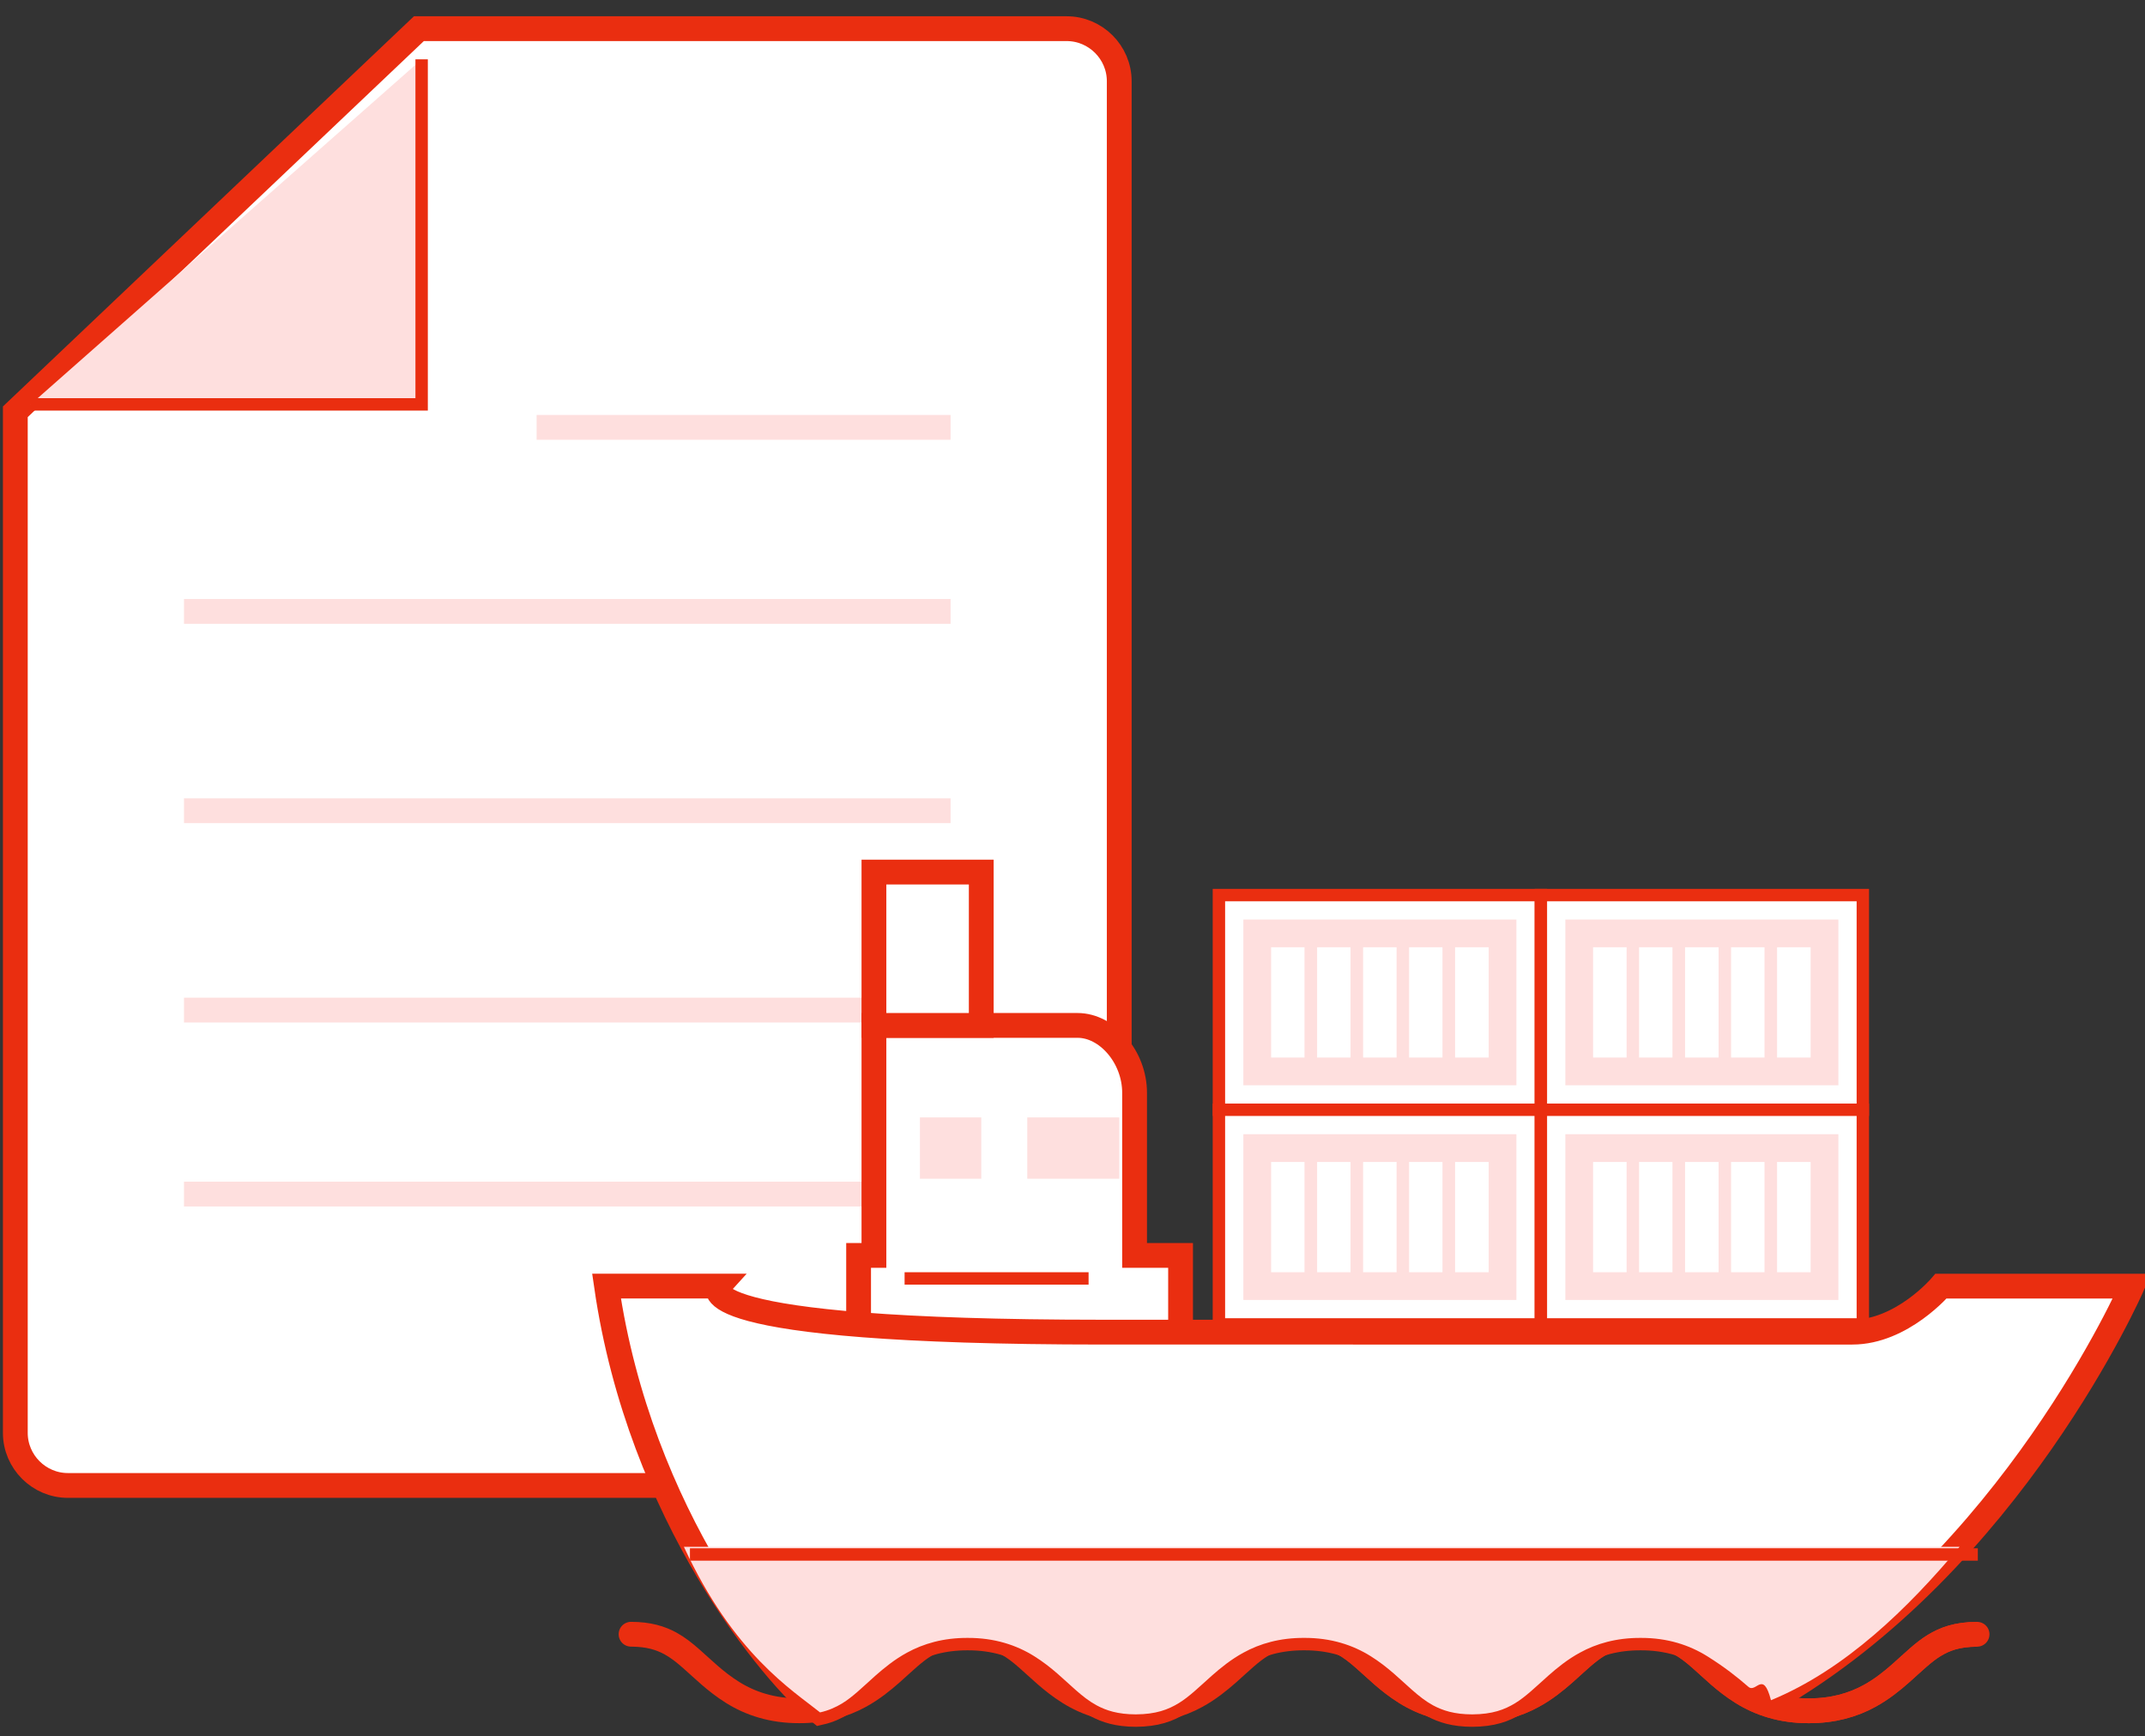 <?xml version="1.0" encoding="utf-8"?>
<!-- Generator: Adobe Illustrator 15.1.0, SVG Export Plug-In  -->
<!DOCTYPE svg PUBLIC "-//W3C//DTD SVG 1.1//EN" "http://www.w3.org/Graphics/SVG/1.1/DTD/svg11.dtd">
<svg version="1.1"
	 xmlns="http://www.w3.org/2000/svg" xmlns:xlink="http://www.w3.org/1999/xlink" xmlns:a="http://ns.adobe.com/AdobeSVGViewerExtensions/3.0/"
	 x="0px" y="0px" width="173px" height="140px" viewBox="0 15 173 140" enable-background="new 0 15 173 140" xml:space="preserve">
<rect x="0" y="15" width="173" height="140" fill="#333333" stroke="none"/>
<defs>
</defs>
<g>
	<defs>
		<rect id="SVGID_1_" width="173.121" height="173.121"/>
	</defs>
	<clipPath id="SVGID_7_">
		<use xlink:href="#SVGID_1_"  overflow="visible"/>
	</clipPath>
	<g clip-path="url(#SVGID_7_)">
		<defs>
			<rect id="SVGID_2_" width="173.121" height="173.121"/>
		</defs>
		<clipPath id="SVGID_8_">
			<use xlink:href="#SVGID_2_"  overflow="visible"/>
		</clipPath>
		<path clip-path="url(#SVGID_8_)" fill="#FFFFFF" d="M86.028,17.312H33.785L1.236,48.206v82.341c0,2.331,1.908,4.24,4.242,4.24
			h80.55c2.333,0,4.242-1.909,4.242-4.24V21.554C90.271,19.221,88.361,17.312,86.028,17.312"/>
		<path clip-path="url(#SVGID_8_)" fill="none" stroke="#EA2E10" stroke-width="2" stroke-miterlimit="10" d="M86.028,17.312H33.785
			L1.236,48.206v82.341c0,2.331,1.908,4.24,4.242,4.24h80.55c2.333,0,4.242-1.909,4.242-4.24V21.554
			C90.271,19.221,88.361,17.312,86.028,17.312z"/>
		<g clip-path="url(#SVGID_8_)">
			<g>
				<defs>
					<rect id="SVGID_6_" x="2.474" y="19.786" width="32.151" height="28.441"/>
				</defs>
				<clipPath id="SVGID_9_">
					<use xlink:href="#SVGID_6_"  overflow="visible"/>
				</clipPath>
				<polyline clip-path="url(#SVGID_9_)" fill="#FEDFDE" points="34.006,19.786 34.006,47.608 2.474,47.608 				"/>
				<polyline clip-path="url(#SVGID_9_)" fill="none" stroke="#EA2E10" stroke-miterlimit="10" points="34.006,19.786 
					34.006,47.608 2.474,47.608 				"/>
			</g>
		</g>
		
			<line clip-path="url(#SVGID_8_)" fill="none" stroke="#FEDFDE" stroke-width="2" stroke-miterlimit="10" x1="76.668" y1="111.291" x2="14.839" y2="111.291"/>
		
			<line clip-path="url(#SVGID_8_)" fill="none" stroke="#FEDFDE" stroke-width="2" stroke-miterlimit="10" x1="76.668" y1="80.377" x2="14.839" y2="80.377"/>
		
			<line clip-path="url(#SVGID_8_)" fill="none" stroke="#FEDFDE" stroke-width="2" stroke-miterlimit="10" x1="76.668" y1="96.453" x2="14.839" y2="96.453"/>
		
			<line clip-path="url(#SVGID_8_)" fill="none" stroke="#FEDFDE" stroke-width="2" stroke-miterlimit="10" x1="76.668" y1="49.463" x2="43.28" y2="49.463"/>
		
			<line clip-path="url(#SVGID_8_)" fill="none" stroke="#FEDFDE" stroke-width="2" stroke-miterlimit="10" x1="76.668" y1="64.303" x2="14.839" y2="64.303"/>
		<path clip-path="url(#SVGID_8_)" fill="#FFFFFF" d="M91.507,116.238v-13.116c0-2.891-2.22-5.432-4.594-5.432H70.485v18.548h-1.237
			v7.42h25.968v-7.42H91.507z"/>
		<path clip-path="url(#SVGID_8_)" fill="none" stroke="#EA2E10" stroke-width="2" stroke-miterlimit="10" d="M91.507,116.238
			v-13.116c0-2.891-2.22-5.432-4.594-5.432H70.485v18.548h-1.237v7.42h25.968v-7.42H91.507z"/>
		<path clip-path="url(#SVGID_8_)" fill="#FFFFFF" d="M57.985,118.711h-9.068c2.689,18.55,13.422,31.344,17.224,34.391
			c0.707-0.16,1.278-0.428,1.788-0.739c0.852-0.52,1.63-1.299,2.69-2.245c0.705-0.62,1.532-1.299,2.53-1.843
			c1.331-0.73,2.941-1.197,4.886-1.193c2.188-0.01,3.953,0.586,5.371,1.472c1.421,0.884,2.449,1.942,3.324,2.706
			c0.589,0.519,1.11,0.93,1.705,1.254c0.787,0.425,1.722,0.731,3.171,0.735c1.628-0.009,2.607-0.385,3.462-0.905
			c0.853-0.521,1.629-1.29,2.691-2.235c0.704-0.62,1.531-1.295,2.529-1.837c1.335-0.734,2.941-1.197,4.887-1.191
			c2.188-0.01,3.952,0.586,5.371,1.473c1.418,0.884,2.446,1.943,3.323,2.707c0.588,0.519,1.11,0.93,1.701,1.254
			c0.789,0.425,1.726,0.731,3.172,0.735c1.628-0.009,2.607-0.385,3.462-0.905c0.853-0.521,1.63-1.29,2.692-2.235
			c0.703-0.62,1.531-1.295,2.528-1.837c1.332-0.734,2.941-1.197,4.887-1.191c2.188-0.01,3.952,0.588,5.374,1.473
			c1.417,0.884,2.445,1.703,3.324,2.468c0.627,0.555,1.182,1.079,1.823,1.079h0.017c19.402-11.128,29.112-33.388,29.112-33.388
			H156.55c0,0-3.147,3.711-7.153,3.711H88.995C54.663,122.422,57.985,118.711,57.985,118.711"/>
		<path clip-path="url(#SVGID_8_)" fill="none" stroke="#EA2E10" stroke-width="2" stroke-miterlimit="10" d="M57.985,118.711
			h-9.068c2.689,18.55,13.422,31.344,17.224,34.391c0.707-0.16,1.278-0.428,1.788-0.739c0.852-0.52,1.63-1.299,2.69-2.245
			c0.705-0.62,1.532-1.299,2.53-1.843c1.331-0.73,2.941-1.197,4.886-1.193c2.188-0.01,3.953,0.586,5.371,1.472
			c1.421,0.884,2.449,1.942,3.324,2.706c0.589,0.519,1.11,0.93,1.705,1.254c0.787,0.425,1.722,0.731,3.171,0.735
			c1.628-0.009,2.607-0.385,3.462-0.905c0.853-0.521,1.629-1.29,2.691-2.235c0.704-0.62,1.531-1.295,2.529-1.837
			c1.335-0.734,2.941-1.197,4.887-1.191c2.188-0.01,3.952,0.586,5.371,1.473c1.418,0.884,2.446,1.943,3.323,2.707
			c0.588,0.519,1.11,0.93,1.701,1.254c0.789,0.425,1.726,0.731,3.172,0.735c1.628-0.009,2.607-0.385,3.462-0.905
			c0.853-0.521,1.63-1.29,2.692-2.235c0.703-0.62,1.531-1.295,2.528-1.837c1.332-0.734,2.941-1.197,4.887-1.191
			c2.188-0.01,3.952,0.588,5.374,1.473c1.417,0.884,2.445,1.703,3.324,2.468c0.627,0.555,1.182,1.079,1.823,1.079h0.017
			c19.402-11.128,29.112-33.388,29.112-33.388H156.55c0,0-3.147,3.711-7.153,3.711H88.995
			C54.663,122.422,57.985,118.711,57.985,118.711z"/>
		<g clip-path="url(#SVGID_8_)">
			<g>
				<defs>
					<rect id="SVGID_5_" x="82.851" y="105.109" width="7.42" height="4.945"/>
				</defs>
				<clipPath id="SVGID_10_">
					<use xlink:href="#SVGID_5_"  overflow="visible"/>
				</clipPath>
				<rect x="82.851" y="105.109" clip-path="url(#SVGID_10_)" fill="#FEDFDE" width="7.42" height="4.945"/>
			</g>
		</g>
		<g clip-path="url(#SVGID_8_)">
			<g>
				<defs>
					<rect id="SVGID_4_" x="74.194" y="105.109" width="4.947" height="4.945"/>
				</defs>
				<clipPath id="SVGID_11_">
					<use xlink:href="#SVGID_4_"  overflow="visible"/>
				</clipPath>
				<rect x="74.194" y="105.109" clip-path="url(#SVGID_11_)" fill="#FEDFDE" width="4.947" height="4.945"/>
			</g>
		</g>
		<path clip-path="url(#SVGID_8_)" fill="none" stroke="#EA2E10" stroke-width="2" d="M108.345,147.523
			c0.591,0.324,1.115,0.734,1.703,1.254c0.878,0.762,1.904,1.823,3.324,2.707c1.418,0.885,3.183,1.482,5.37,1.473
			c1.945,0.005,3.554-0.459,4.887-1.191c0.999-0.544,1.826-1.216,2.529-1.836c1.062-0.946,1.837-1.715,2.692-2.236
			c0.855-0.52,1.832-0.896,3.462-0.906c1.446,0.005,2.384,0.312,3.172,0.736c0.593,0.324,1.115,0.734,1.705,1.254
			c0.875,0.765,1.902,1.825,3.323,2.707c1.418,0.885,3.186,1.482,5.374,1.473c1.946,0.005,3.552-0.459,4.886-1.191
			c0.997-0.544,1.828-1.216,2.528-1.836c1.064-0.946,1.84-1.715,2.694-2.236c0.853-0.52,1.832-0.896,3.462-0.906"/>
		
			<path clip-path="url(#SVGID_8_)" fill="none" stroke="#EA2E10" stroke-width="2" stroke-linecap="round" stroke-miterlimit="10" d="
			M108.345,147.523c0.591,0.324,1.115,0.734,1.703,1.254c0.878,0.762,1.904,1.823,3.324,2.707c1.418,0.885,3.183,1.482,5.37,1.473
			c1.945,0.005,3.554-0.459,4.887-1.191c0.999-0.544,1.826-1.216,2.529-1.836c1.062-0.946,1.837-1.715,2.692-2.236
			c0.855-0.52,1.832-0.896,3.462-0.906c1.446,0.005,2.384,0.312,3.172,0.736c0.593,0.324,1.115,0.734,1.705,1.254
			c0.875,0.765,1.902,1.825,3.323,2.707c1.418,0.885,3.186,1.482,5.374,1.473c1.946,0.005,3.552-0.459,4.886-1.191
			c0.997-0.544,1.828-1.216,2.528-1.836c1.064-0.946,1.84-1.715,2.694-2.236c0.853-0.52,1.832-0.896,3.462-0.906"/>
		<path clip-path="url(#SVGID_8_)" fill="none" stroke="#EA2E10" stroke-width="1.108" d="M50.896,146.785
			c1.447,0.006,2.383,0.313,3.17,0.738c0.592,0.324,1.115,0.735,1.704,1.255c0.876,0.763,1.905,1.82,3.325,2.706
			c1.417,0.886,3.184,1.481,5.371,1.473c1.949,0.005,3.555-0.458,4.887-1.191c0.998-0.545,1.825-1.217,2.528-1.836
			c1.063-0.946,1.839-1.715,2.692-2.236c0.856-0.52,1.834-0.896,3.462-0.908c1.448,0.006,2.383,0.313,3.171,0.738
			c0.592,0.324,1.116,0.735,1.705,1.255c0.877,0.763,1.903,1.82,3.323,2.706c1.418,0.886,3.183,1.481,5.371,1.473
			c1.945,0.005,3.555-0.458,4.887-1.191c0.998-0.543,1.825-1.217,2.53-1.836c1.062-0.946,1.839-1.715,2.69-2.236
			c0.855-0.52,1.835-0.896,3.463-0.908c1.446,0.006,2.383,0.313,3.169,0.738"/>
		
			<path clip-path="url(#SVGID_8_)" fill="none" stroke="#EA2E10" stroke-width="2" stroke-linecap="round" stroke-miterlimit="10" d="
			M50.896,146.785c1.447,0.006,2.383,0.313,3.17,0.738c0.592,0.324,1.115,0.735,1.704,1.255c0.876,0.763,1.905,1.82,3.325,2.706
			c1.417,0.886,3.184,1.481,5.371,1.473c1.949,0.005,3.555-0.458,4.887-1.191c0.998-0.545,1.825-1.217,2.528-1.836
			c1.063-0.946,1.839-1.715,2.692-2.236c0.856-0.52,1.834-0.896,3.462-0.908c1.448,0.006,2.383,0.313,3.171,0.738
			c0.592,0.324,1.116,0.735,1.705,1.255c0.877,0.763,1.903,1.82,3.323,2.706c1.418,0.886,3.183,1.481,5.371,1.473
			c1.945,0.005,3.555-0.458,4.887-1.191c0.998-0.543,1.825-1.217,2.53-1.836c1.062-0.946,1.839-1.715,2.69-2.236
			c0.855-0.52,1.835-0.896,3.463-0.908c1.446,0.006,2.383,0.313,3.169,0.738"/>
		<rect x="98.308" y="87.18" clip-path="url(#SVGID_8_)" fill="#FFFFFF" width="25.969" height="17.312"/>
		
			<rect x="98.308" y="87.18" clip-path="url(#SVGID_8_)" fill="none" stroke="#EA2E10" stroke-miterlimit="10" width="25.969" height="17.312"/>
		<rect x="100.78" y="89.651" clip-path="url(#SVGID_8_)" fill="#FEDFDE" width="21.022" height="12.366"/>
		
			<rect x="100.78" y="89.651" clip-path="url(#SVGID_8_)" fill="none" stroke="#FEDFDE" stroke-miterlimit="10" width="21.022" height="12.366"/>
		<rect x="102.018" y="90.888" clip-path="url(#SVGID_8_)" fill="#FFFFFF" width="3.71" height="9.893"/>
		
			<rect x="102.018" y="90.888" clip-path="url(#SVGID_8_)" fill="none" stroke="#FEDFDE" stroke-miterlimit="10" width="3.71" height="9.893"/>
		<rect x="105.728" y="90.888" clip-path="url(#SVGID_8_)" fill="#FFFFFF" width="3.71" height="9.893"/>
		
			<rect x="105.728" y="90.888" clip-path="url(#SVGID_8_)" fill="none" stroke="#FEDFDE" stroke-miterlimit="10" width="3.71" height="9.893"/>
		<rect x="109.438" y="90.888" clip-path="url(#SVGID_8_)" fill="#FFFFFF" width="3.71" height="9.893"/>
		
			<rect x="109.438" y="90.888" clip-path="url(#SVGID_8_)" fill="none" stroke="#FEDFDE" stroke-miterlimit="10" width="3.71" height="9.893"/>
		<rect x="113.147" y="90.888" clip-path="url(#SVGID_8_)" fill="#FFFFFF" width="3.709" height="9.893"/>
		
			<rect x="113.147" y="90.888" clip-path="url(#SVGID_8_)" fill="none" stroke="#FEDFDE" stroke-miterlimit="10" width="3.709" height="9.893"/>
		<rect x="116.856" y="90.888" clip-path="url(#SVGID_8_)" fill="#FFFFFF" width="3.71" height="9.893"/>
		
			<rect x="116.856" y="90.888" clip-path="url(#SVGID_8_)" fill="none" stroke="#FEDFDE" stroke-miterlimit="10" width="3.71" height="9.893"/>
		<rect x="124.276" y="87.18" clip-path="url(#SVGID_8_)" fill="#FFFFFF" width="25.967" height="17.312"/>
		
			<rect x="124.276" y="87.18" clip-path="url(#SVGID_8_)" fill="none" stroke="#EA2E10" stroke-miterlimit="10" width="25.967" height="17.312"/>
		<rect x="126.749" y="89.651" clip-path="url(#SVGID_8_)" fill="#FEDFDE" width="21.021" height="12.366"/>
		
			<rect x="126.749" y="89.651" clip-path="url(#SVGID_8_)" fill="none" stroke="#FEDFDE" stroke-miterlimit="10" width="21.021" height="12.366"/>
		<rect x="98.308" y="104.491" clip-path="url(#SVGID_8_)" fill="#FFFFFF" width="25.969" height="17.312"/>
		
			<rect x="98.308" y="104.491" clip-path="url(#SVGID_8_)" fill="none" stroke="#EA2E10" stroke-miterlimit="10" width="25.969" height="17.312"/>
		<rect x="100.78" y="106.964" clip-path="url(#SVGID_8_)" fill="#FEDFDE" width="21.022" height="12.365"/>
		
			<rect x="100.78" y="106.964" clip-path="url(#SVGID_8_)" fill="none" stroke="#FEDFDE" stroke-miterlimit="10" width="21.022" height="12.365"/>
		<rect x="124.276" y="104.491" clip-path="url(#SVGID_8_)" fill="#FFFFFF" width="25.967" height="17.312"/>
		
			<rect x="124.276" y="104.491" clip-path="url(#SVGID_8_)" fill="none" stroke="#EA2E10" stroke-miterlimit="10" width="25.967" height="17.312"/>
		<rect x="126.749" y="106.964" clip-path="url(#SVGID_8_)" fill="#FEDFDE" width="21.021" height="12.365"/>
		
			<rect x="126.749" y="106.964" clip-path="url(#SVGID_8_)" fill="none" stroke="#FEDFDE" stroke-miterlimit="10" width="21.021" height="12.365"/>
		<g clip-path="url(#SVGID_8_)">
			<g>
				<defs>
					<rect id="SVGID_3_" x="55.156" y="139.733" width="102.89" height="13.516"/>
				</defs>
				<clipPath id="SVGID_12_">
					<use xlink:href="#SVGID_3_"  overflow="visible"/>
				</clipPath>
				<path clip-path="url(#SVGID_12_)" fill="#FEDFDE" d="M55.156,139.733c4.013,8.656,8.722,11.544,10.985,13.356
					c0.707-0.16,1.278-0.421,1.788-0.731c0.852-0.521,1.63-1.297,2.69-2.245c0.705-0.619,1.532-1.297,2.53-1.84
					c1.331-0.731,2.941-1.199,4.886-1.192c2.188-0.01,3.953,0.586,5.371,1.471c1.421,0.884,2.449,1.943,3.324,2.707
					c0.589,0.519,1.11,0.93,1.705,1.254c0.787,0.425,1.722,0.731,3.171,0.735c1.628-0.009,2.607-0.385,3.462-0.905
					c0.853-0.521,1.629-1.29,2.691-2.235c0.704-0.62,1.531-1.295,2.529-1.837c1.335-0.734,2.941-1.197,4.887-1.191
					c2.188-0.01,3.952,0.586,5.371,1.473c1.418,0.884,2.446,1.943,3.323,2.707c0.588,0.519,1.11,0.93,1.701,1.254
					c0.789,0.425,1.726,0.731,3.172,0.735c1.628-0.009,2.607-0.385,3.462-0.905c0.853-0.521,1.63-1.29,2.692-2.235
					c0.703-0.62,1.531-1.295,2.527-1.837c1.333-0.734,2.942-1.197,4.888-1.191c2.188-0.01,3.952,0.588,5.374,1.473
					c1.417,0.884,2.445,1.703,3.324,2.468c0.627,0.555,1.182-1.394,1.823,1.079h0.017c5.992-2.473,11.053-7.419,15.195-12.365
					H55.156z"/>
			</g>
		</g>
		<line clip-path="url(#SVGID_8_)" fill="#FFFFFF" x1="159.518" y1="140.353" x2="55.646" y2="140.353"/>
		
			<line clip-path="url(#SVGID_8_)" fill="none" stroke="#EA2E10" stroke-miterlimit="10" x1="159.518" y1="140.353" x2="55.646" y2="140.353"/>
		<rect x="70.485" y="85.324" clip-path="url(#SVGID_8_)" fill="#FFFFFF" width="8.656" height="12.366"/>
		
			<rect x="70.485" y="85.324" clip-path="url(#SVGID_8_)" fill="none" stroke="#EA2E10" stroke-width="2" stroke-miterlimit="10" width="8.656" height="12.366"/>
		<line clip-path="url(#SVGID_8_)" fill="#FFFFFF" x1="72.958" y1="118.093" x2="87.797" y2="118.093"/>
		
			<line clip-path="url(#SVGID_8_)" fill="none" stroke="#EA2E10" stroke-miterlimit="10" x1="72.958" y1="118.093" x2="87.797" y2="118.093"/>
		<rect x="127.986" y="90.888" clip-path="url(#SVGID_8_)" fill="#FFFFFF" width="3.71" height="9.893"/>
		
			<rect x="127.986" y="90.888" clip-path="url(#SVGID_8_)" fill="none" stroke="#FEDFDE" stroke-miterlimit="10" width="3.71" height="9.893"/>
		<rect x="131.696" y="90.888" clip-path="url(#SVGID_8_)" fill="#FFFFFF" width="3.709" height="9.893"/>
		
			<rect x="131.696" y="90.888" clip-path="url(#SVGID_8_)" fill="none" stroke="#FEDFDE" stroke-miterlimit="10" width="3.709" height="9.893"/>
		<rect x="135.405" y="90.888" clip-path="url(#SVGID_8_)" fill="#FFFFFF" width="3.711" height="9.893"/>
		
			<rect x="135.405" y="90.888" clip-path="url(#SVGID_8_)" fill="none" stroke="#FEDFDE" stroke-miterlimit="10" width="3.711" height="9.893"/>
		<rect x="139.116" y="90.888" clip-path="url(#SVGID_8_)" fill="#FFFFFF" width="3.709" height="9.893"/>
		
			<rect x="139.116" y="90.888" clip-path="url(#SVGID_8_)" fill="none" stroke="#FEDFDE" stroke-miterlimit="10" width="3.709" height="9.893"/>
		<rect x="142.825" y="90.888" clip-path="url(#SVGID_8_)" fill="#FFFFFF" width="3.709" height="9.893"/>
		
			<rect x="142.825" y="90.888" clip-path="url(#SVGID_8_)" fill="none" stroke="#FEDFDE" stroke-miterlimit="10" width="3.709" height="9.893"/>
		<rect x="102.018" y="108.201" clip-path="url(#SVGID_8_)" fill="#FFFFFF" width="3.71" height="9.892"/>
		
			<rect x="102.018" y="108.201" clip-path="url(#SVGID_8_)" fill="none" stroke="#FEDFDE" stroke-miterlimit="10" width="3.71" height="9.892"/>
		<rect x="105.728" y="108.201" clip-path="url(#SVGID_8_)" fill="#FFFFFF" width="3.71" height="9.892"/>
		
			<rect x="105.728" y="108.201" clip-path="url(#SVGID_8_)" fill="none" stroke="#FEDFDE" stroke-miterlimit="10" width="3.71" height="9.892"/>
		<rect x="109.438" y="108.201" clip-path="url(#SVGID_8_)" fill="#FFFFFF" width="3.71" height="9.892"/>
		
			<rect x="109.438" y="108.201" clip-path="url(#SVGID_8_)" fill="none" stroke="#FEDFDE" stroke-miterlimit="10" width="3.71" height="9.892"/>
		<rect x="113.147" y="108.201" clip-path="url(#SVGID_8_)" fill="#FFFFFF" width="3.709" height="9.892"/>
		
			<rect x="113.147" y="108.201" clip-path="url(#SVGID_8_)" fill="none" stroke="#FEDFDE" stroke-miterlimit="10" width="3.709" height="9.892"/>
		<rect x="116.856" y="108.201" clip-path="url(#SVGID_8_)" fill="#FFFFFF" width="3.71" height="9.892"/>
		
			<rect x="116.856" y="108.201" clip-path="url(#SVGID_8_)" fill="none" stroke="#FEDFDE" stroke-miterlimit="10" width="3.71" height="9.892"/>
		<rect x="127.986" y="108.201" clip-path="url(#SVGID_8_)" fill="#FFFFFF" width="3.71" height="9.892"/>
		
			<rect x="127.986" y="108.201" clip-path="url(#SVGID_8_)" fill="none" stroke="#FEDFDE" stroke-miterlimit="10" width="3.71" height="9.892"/>
		<rect x="131.696" y="108.201" clip-path="url(#SVGID_8_)" fill="#FFFFFF" width="3.709" height="9.892"/>
		
			<rect x="131.696" y="108.201" clip-path="url(#SVGID_8_)" fill="none" stroke="#FEDFDE" stroke-miterlimit="10" width="3.709" height="9.892"/>
		<rect x="135.405" y="108.201" clip-path="url(#SVGID_8_)" fill="#FFFFFF" width="3.711" height="9.892"/>
		
			<rect x="135.405" y="108.201" clip-path="url(#SVGID_8_)" fill="none" stroke="#FEDFDE" stroke-miterlimit="10" width="3.711" height="9.892"/>
		<rect x="139.116" y="108.201" clip-path="url(#SVGID_8_)" fill="#FFFFFF" width="3.709" height="9.892"/>
		
			<rect x="139.116" y="108.201" clip-path="url(#SVGID_8_)" fill="none" stroke="#FEDFDE" stroke-miterlimit="10" width="3.709" height="9.892"/>
		<rect x="142.825" y="108.201" clip-path="url(#SVGID_8_)" fill="#FFFFFF" width="3.709" height="9.892"/>
		
			<rect x="142.825" y="108.201" clip-path="url(#SVGID_8_)" fill="none" stroke="#FEDFDE" stroke-miterlimit="10" width="3.709" height="9.892"/>
	</g>
</g>
</svg>
